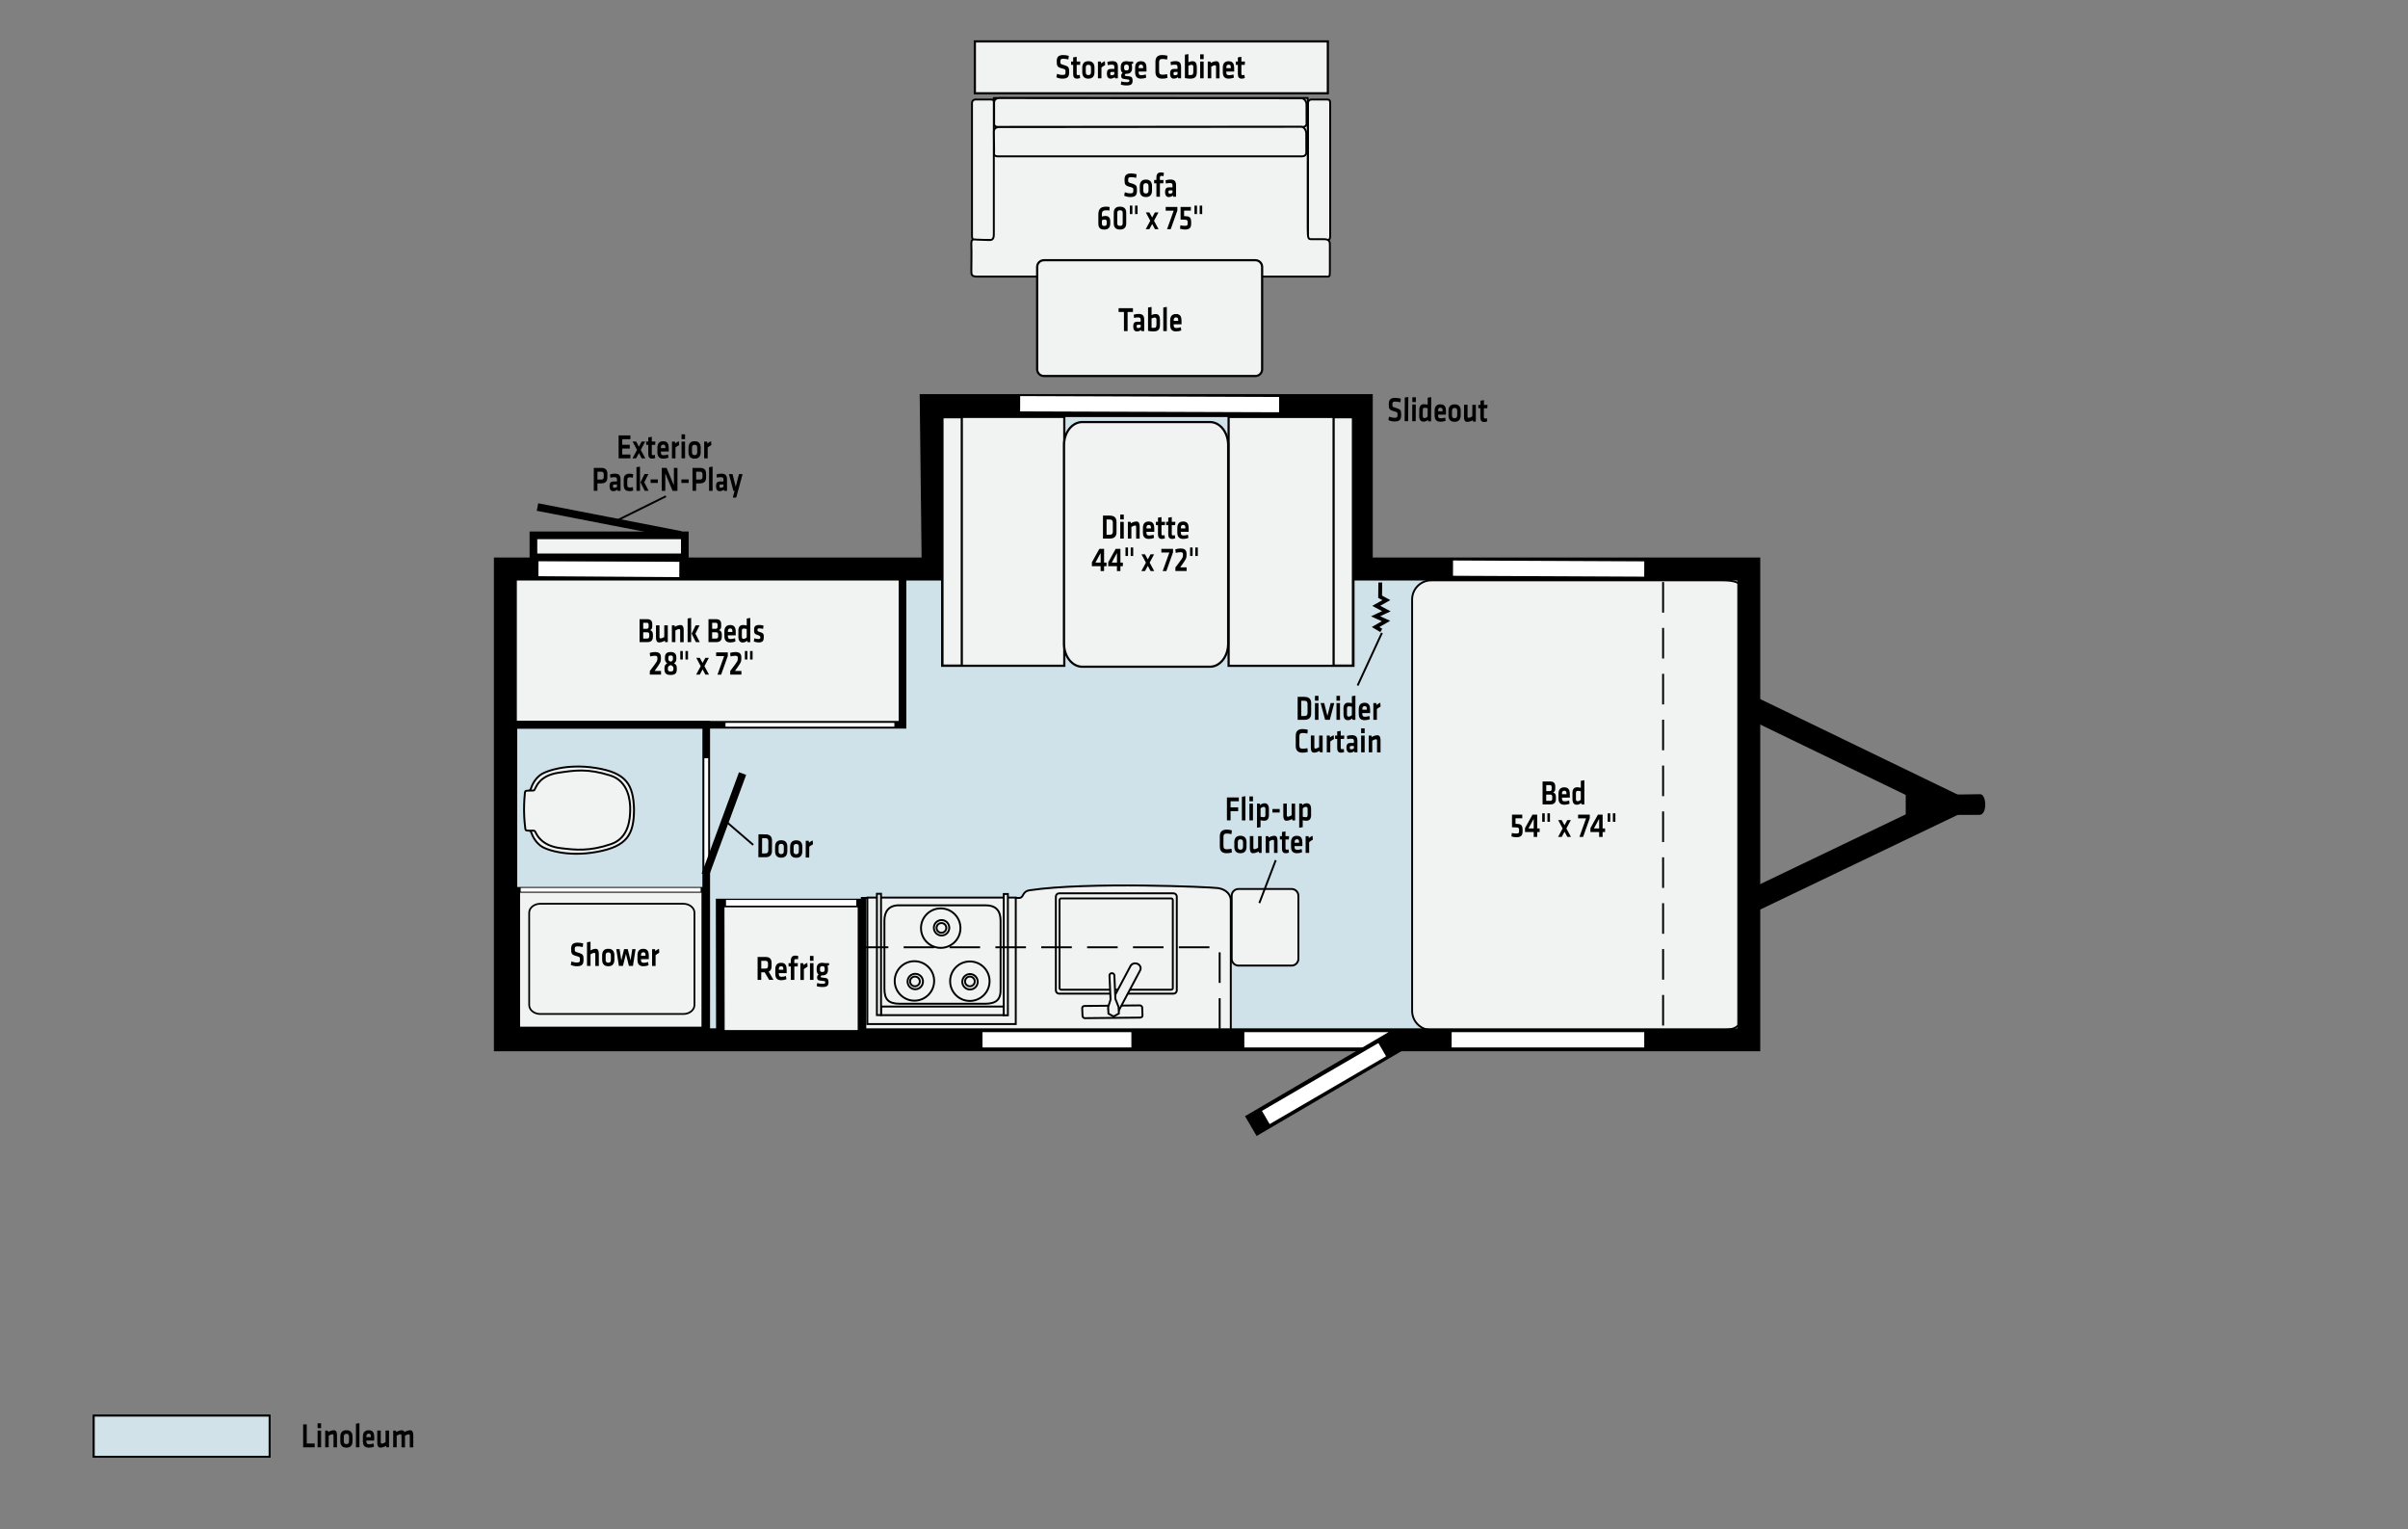 <?xml version="1.0" encoding="utf-8"?>
<!-- Generator: Adobe Illustrator 24.2.3, SVG Export Plug-In . SVG Version: 6.00 Build 0)  -->
<svg version="1.1" id="MM-1706FB" xmlns="http://www.w3.org/2000/svg" xmlns:xlink="http://www.w3.org/1999/xlink" x="0px" y="0px"
	 viewBox="0 0 630 400" style="enable-background:new 0 0 630 400;" xml:space="preserve">
<rect x="0" y="0" width="630" height="400" fill="#808080" stroke="none"/>
<style type="text/css">
	.st0{fill:#D0E2E9;}
	.st1{fill:#F1F2F2;stroke:#000000;stroke-width:2;}
	.st2{fill:none;stroke:#000000;stroke-width:2;}
	.st3{fill:#F1F2F2;stroke:#000000;stroke-width:1.5;}
	.st4{fill:#F1F2F2;stroke:#000000;stroke-width:0.5;}
	.st5{fill:#F1F2F2;stroke:#000000;stroke-width:0.495;}
	.st6{fill:none;stroke:#000000;stroke-width:6;}
	.st7{fill:none;stroke:#FFFFFF;stroke-width:4;}
	.st8{fill:#F1F2F2;stroke:#000000;stroke-width:0.5;stroke-miterlimit:11.474;}
	.st9{fill:#F1F2F2;stroke:#000000;stroke-width:0.572;}
	.st10{fill:none;stroke:#000000;stroke-width:0.5;stroke-dasharray:8,4;}
	.st11{fill:#F1F2F2;stroke:#000000;stroke-width:2.253;}
	.st12{fill:none;stroke:#FFFFFF;stroke-width:1.5;}
	.st13{fill:none;stroke:#FFFFFF;}
	.st14{fill:#F1F2F2;stroke:#000000;stroke-width:0.453;}
	.st15{fill:none;stroke:#000000;stroke-width:0.5;}
	.st16{fill:none;stroke:#000000;}
	.st17{fill:#F1F2F2;stroke:#000000;stroke-width:0.5;stroke-linejoin:round;stroke-miterlimit:11.474;}
	.st18{fill:#F1F2F2;stroke:#000000;stroke-width:0.5;stroke-linejoin:round;stroke-miterlimit:11.474;}
	.st19{fill:#030303;}
	.st20{fill-rule:evenodd;clip-rule:evenodd;fill:#D0D5D8;stroke:#040404;stroke-width:0.5;}
	.st21{fill-rule:evenodd;clip-rule:evenodd;fill:#D1E3E9;stroke:#040404;stroke-width:0.5;}
</style>
<polygon class="st0" points="457.53,148.83 457.53,271.97 132.22,271.97 132.22,148.83 244.13,148.83 243.63,106.08 357.22,106.08 
	357.22,148.83 "/>
<rect x="133.19" y="149.43" class="st1" width="102.93" height="40.14"/>
<rect x="134.31" y="189.57" class="st2" width="50.46" height="82.41"/>
<rect x="135.33" y="232.75" class="st3" width="48.95" height="36.54"/>
<path class="st4" d="M322.01,269.63c0,0,0-32.96,0-34.2s-1.01-2.8-3.36-3.14c-2.06-0.29-34.09-1.68-49.22,0.56
	c-2.18,0.32-1.44,2.09-2.92,2.02h-41.04v35.32C225.47,270.19,322.23,269.63,322.01,269.63z"/>
<path id="Bed" class="st5" d="M450.58,269.4h-76.12c-2.77,0-5.01-2.24-5.01-5.01V156.81c0-2.77,2.24-5.01,5.01-5.01h76.12
	c6.38,0,5.01,2.24,5.01,5.01v107.58C455.59,267.16,455.61,269.4,450.58,269.4z"/>
<g id="Shell">
	<polygon class="st6" points="457.53,148.83 457.53,271.97 132.22,271.97 132.22,148.83 244.15,148.83 243.65,106.08 356.15,106.08 
		356.15,148.83 	"/>
	<g id="Towbar_1_">
		<polyline class="st6" points="456.72,184.34 510.78,210.49 456.42,236.54 		"/>
		<polygon points="498.59,202.33 498.59,218.64 513.73,210.88 		"/>
		<path d="M510.98,207.83c0,0,5.41-0.1,7.08-0.1c1.67,0,1.97,5.41-0.2,5.41c-2.06,0-7.18,0-7.18,0S511.08,207.54,510.98,207.83z"/>
	</g>
</g>
<g id="cabinDoor">
	<line id="entry" class="st7" x1="325.55" y1="271.97" x2="363.2" y2="271.97"/>
	<line class="st6" x1="327.25" y1="294.54" x2="365.23" y2="272.3"/>
	<line class="st7" x1="331.17" y1="292.29" x2="361.63" y2="274.55"/>
</g>
<line id="window_3_" class="st7" x1="379.79" y1="271.97" x2="430.18" y2="271.97"/>
<line id="window_4_" class="st7" x1="257.05" y1="271.97" x2="296" y2="271.97"/>
<line id="window_2_" class="st7" x1="430.18" y1="148.83" x2="380.15" y2="148.6"/>
<g id="Toilet">
	<path class="st8" d="M138.23,206.91c0,0,0.44,0.04,0.67-0.65c0.23-0.69,1.14-3.28,3.8-4.27c0,0,5.15-2.42,13.26-1.11
		c7.88,1.28,9.75,4.28,9.92,10.87l0-0.02c-0.03,6.59-1.83,9.64-9.69,11.08c-8.08,1.49-13.28-0.82-13.28-0.82
		c-2.68-0.94-3.65-3.51-3.89-4.19c-0.24-0.69-0.68-0.63-0.68-0.63L138.23,206.91z"/>
	<path class="st8" d="M164.88,211.75c-0.03,2.2-0.25,7.41-4.98,9.02c-5.68,1.94-9.25,1.56-13.31,1.06
		c-4.88-0.61-6.12-3.49-6.39-3.95c-0.27-0.46-0.19-0.62-0.69-0.62c-0.5,0.01-0.12,0-1.11,0.01c-0.98,0.01-0.9-0.24-0.97-0.59
		c-0.07-0.35-0.3-2.54-0.32-4.58l0-0.1c-0.02-2.04,0.16-4.23,0.22-4.59c0.06-0.36-0.03-0.61,0.95-0.62c0.98-0.01,0.6-0.01,1.1-0.01
		c0.5,0,0.42-0.17,0.68-0.63c0.27-0.46,1.23-3.33,6.1-4.04c4.23-0.63,7.59-1.15,13.53,0.73
		C164.47,204.34,164.91,209.55,164.88,211.75z"/>
</g>
<g id="Dinette">
	<rect x="246.52" y="109.04" class="st9" width="31.93" height="65.1"/>
	<rect x="321.44" y="109.05" class="st9" width="32.66" height="65.1"/>
	<path class="st9" d="M321.32,168.38c0,3.32-2.13,6.01-4.76,6.01h-33.41c-2.63,0-4.77-2.69-4.77-6.01V116.4
		c0-3.32,2.13-6.01,4.77-6.01h33.41c2.63,0,4.76,2.69,4.76,6.01V168.38z"/>
	<rect x="348.91" y="109.13" class="st9" width="5.06" height="64.97"/>
	<rect x="246.57" y="109.13" class="st9" width="5.06" height="64.97"/>
</g>
<line id="Overhead" class="st10" x1="435.11" y1="152.24" x2="435.11" y2="269.21"/>
<line id="window_1_" class="st7" x1="334.65" y1="105.83" x2="266.9" y2="105.6"/>
<g id="refrig">
	<polygon class="st11" points="188.41,236.19 225.52,236.19 225.52,270.55 188.47,270.55 	"/>
	<line class="st12" x1="189.94" y1="236.14" x2="224.03" y2="236.14"/>
</g>
<line class="st13" x1="136.22" y1="232.74" x2="183.31" y2="232.74"/>
<path class="st14" d="M181.69,262.88c0,1.29-1.3,2.34-2.9,2.34h-37.44c-1.6,0-2.9-1.05-2.9-2.34v-24.15c0-1.29,1.3-2.34,2.9-2.34
	h37.44c1.6,0,2.9,1.05,2.9,2.34V262.88z"/>
<line class="st13" x1="184.78" y1="198.32" x2="184.78" y2="227.47"/>
<line class="st13" x1="189.81" y1="189.57" x2="233.99" y2="189.57"/>
<g id="Door">
	<line class="st2" x1="194.28" y1="202.33" x2="184.51" y2="228.83"/>
</g>
<line id="window_5_" class="st7" x1="177.73" y1="148.95" x2="140.87" y2="148.71"/>
<g>
	<g>
		<rect x="226.92" y="234.77" class="st4" width="38.83" height="33.08"/>
		<rect x="230.5" y="263.27" class="st15" width="32.09" height="2.25"/>
		<rect x="229.42" y="233.77" class="st4" width="1.08" height="31.73"/>
		<rect x="262.61" y="233.83" class="st4" width="1.08" height="31.73"/>
		<path class="st15" d="M261.78,258.54c0.12,3-1.19,3.94-3.95,4h-22.5c-2.88-0.06-3.94-1.06-3.94-4v-17.75c0-2.21,1-4.06,3.94-4
			h22.5c2.76,0,3.94,1.44,3.95,4V258.54z"/>
		<path class="st15" d="M251.28,242.76c0,2.85-2.31,5.16-5.16,5.16c-2.85,0-5.16-2.31-5.16-5.16c0-2.85,2.31-5.16,5.16-5.16
			C248.97,237.6,251.28,239.91,251.28,242.76z"/>
		<path class="st15" d="M248.36,242.67c0,1.12-0.9,2.02-2.02,2.02c-1.12,0-2.02-0.9-2.02-2.02c0-1.11,0.9-2.02,2.02-2.02
			C247.46,240.65,248.36,241.55,248.36,242.67z"/>
		<path class="st15" d="M240.65,256.7c0,0.7-0.57,1.27-1.28,1.27c-0.7,0-1.27-0.57-1.27-1.27c0-0.7,0.57-1.27,1.27-1.27
			C240.08,255.43,240.65,256,240.65,256.7z"/>
		<path class="st15" d="M255.02,256.7c0,0.7-0.57,1.27-1.27,1.27c-0.7,0-1.27-0.57-1.27-1.27c0-0.7,0.57-1.27,1.27-1.27
			C254.45,255.43,255.02,256,255.02,256.7z"/>
		<path class="st15" d="M247.58,242.7c0,0.7-0.57,1.27-1.27,1.27c-0.71,0-1.28-0.57-1.28-1.27c0-0.7,0.57-1.27,1.28-1.27
			C247.01,241.43,247.58,242,247.58,242.7z"/>
		<path class="st15" d="M241.48,256.73c0,1.12-0.9,2.02-2.02,2.02c-1.12,0-2.02-0.9-2.02-2.02c0-1.12,0.9-2.02,2.02-2.02
			C240.58,254.71,241.48,255.62,241.48,256.73z"/>
		<path class="st15" d="M255.8,256.79c0,1.12-0.9,2.02-2.02,2.02s-2.02-0.9-2.02-2.02c0-1.12,0.9-2.02,2.02-2.02
			S255.8,255.68,255.8,256.79z"/>
		<path class="st15" d="M244.4,256.57c0,2.85-2.31,5.16-5.16,5.16c-2.85,0-5.16-2.31-5.16-5.16c0-2.85,2.31-5.16,5.16-5.16
			C242.09,251.42,244.4,253.73,244.4,256.57z"/>
		<path class="st15" d="M258.9,256.64c0,2.85-2.31,5.16-5.16,5.16c-2.85,0-5.16-2.31-5.16-5.16c0-2.85,2.31-5.16,5.16-5.16
			C256.6,251.48,258.9,253.79,258.9,256.64z"/>
	</g>
</g>
<polyline class="st16" points="361.12,152.36 361.08,156.08 362.71,156.97 360.06,158.46 362.71,159.87 359.89,161.2 362.62,162.43 
	359.89,164.01 361.38,164.9 "/>
<rect x="139.56" y="140.02" class="st1" width="39.61" height="5.76"/>
<line class="st2" x1="178.11" y1="139.91" x2="140.62" y2="132.62"/>
<path class="st17" d="M259.34,62.79c0.56,0,0.75-0.38,0.75-0.98s0-33.83,0-34.73c0-0.9-0.19-1.05-0.87-1.05c-0.69,0-3.68,0-4.05,0
	s-0.87,0.3-0.87,0.97c0,0.68,0,33.9,0,34.72c0,0.83,0.3,1.05,0.69,1.05C255.35,62.79,259.34,62.79,259.34,62.79z"/>
<path class="st17" d="M347.26,62.79c0.56,0,0.75-0.38,0.75-0.98s0-33.83,0-34.73c0-0.9-0.19-1.05-0.88-1.05c-0.69,0-3.68,0-4.05,0
	c-0.37,0-0.87,0.3-0.87,0.97c0,0.68,0,33.9,0,34.72c0,0.83,0.3,1.05,0.68,1.05C343.27,62.79,347.26,62.79,347.26,62.79z"/>
<path class="st18" d="M255.63,62.68c-0.84,0-1.59-0.46-1.5,1.36c0.09,1.82,0,5.46,0,6.71s0.09,1.59,1.68,1.59
	c1.59,0,89.88,0,90.91,0s1.21,0.23,1.21-1.25c0-1.48,0-6.25,0-7.05c0-0.79-0.09-1.48-1.59-1.48c-1.5,0-2.34,0-3.18,0
	c-0.84,0-1.03,0-1.03-2.84c0-2.84,0-34.09,0-34.09h-82.12c0,0,0,34.55,0,35.68s-0.37,1.48-1.12,1.48
	C258.16,62.79,255.63,62.68,255.63,62.68z"/>
<path class="st17" d="M260.09,32.19c0,0-0.18,1.01,1.02,1.01c1.31,0,78.66,0,79.69,0c1.03,0,1.03-0.79,1.03-0.79
	s-0.01-4.12-0.01-5.02s-0.57-1.67-1.34-1.67c-1.03,0-78.18-0.06-79.02-0.06s-1.37,0.42-1.37,1.21
	C260.09,27.67,260.09,32.19,260.09,32.19z"/>
<path class="st17" d="M260.09,39.69c0,0-0.32,1.2,0.87,1.2c1.31,0,78.69,0,79.72,0s1.09-0.9,1.09-0.9s-0.01-4.12-0.01-5.02
	c0-0.9-0.56-1.8-1.33-1.8c-1.03,0-78.19,0.07-79.03,0.07s-1.37,0.42-1.37,1.21S260.09,39.69,260.09,39.69z"/>
<path class="st9" d="M328.45,98.35h-55.34c-0.97,0-1.76-0.79-1.76-1.76V69.82c0-0.97,0.79-1.76,1.76-1.76h55.34
	c0.97,0,1.76,0.79,1.76,1.76v26.77C330.21,97.56,329.43,98.35,328.45,98.35z"/>
<rect x="255.05" y="10.83" class="st9" width="92.35" height="13.57"/>
<g>
	<g>
		<path class="st4" d="M276.24,259.04v-24.52c0-0.48,0.39-0.86,0.86-0.86h29.92c0.48,0,0.86,0.39,0.86,0.86v24.52
			c0,0.48-0.39,0.86-0.86,0.86H277.1C276.63,259.9,276.24,259.52,276.24,259.04z"/>
		<path class="st4" d="M277.21,258.45v-23.04c0-0.23,0.19-0.42,0.42-0.42h28.79c0.23,0,0.42,0.19,0.42,0.42v23.04
			c0,0.23-0.19,0.42-0.42,0.42h-28.79C277.4,258.87,277.21,258.68,277.21,258.45z"/>
	</g>
	<g>
		<path class="st4" d="M298.31,266.16c0.35,0,0.62-0.26,0.6-0.57l-0.08-2.06c-0.02-0.31-0.31-0.57-0.65-0.56l-14.45,0.15
			c-0.35,0-0.62,0.26-0.6,0.57l0.09,2.06c0.01,0.31,0.31,0.57,0.65,0.56L298.31,266.16z"/>
		<path class="st4" d="M298.29,253.81c0.33-0.62,0.04-1.39-0.66-1.7l0,0c-0.7-0.32-1.53-0.07-1.86,0.56l-5.64,10.62
			c-0.33,0.62-0.03,1.39,0.66,1.7l0,0c0.7,0.32,1.53,0.07,1.86-0.56L298.29,253.81z"/>
		<path class="st4" d="M290.27,255.13l0.28,6.32l-0.62,1.97l0.07,1.71l1.36,0.74l1.37-0.77l-0.07-1.71l-0.84-2.11l-0.27-6.17
			c-0.02-0.32-0.31-0.57-0.66-0.57C290.53,254.55,290.26,254.81,290.27,255.13z"/>
	</g>
</g>
<path class="st4" d="M337.91,252.56h-13.88c-0.99,0-1.79-0.8-1.79-1.79v-16.46c0-0.99,0.8-1.79,1.79-1.79h13.88
	c0.99,0,1.79,0.8,1.79,1.79v16.46C339.7,251.76,338.89,252.56,337.91,252.56z"/>
<polyline id="Overhead_1_" class="st10" points="319.1,269.09 319.1,247.77 225.52,247.77 225.52,265.19 "/>
<g>
	<path d="M200.32,218.23c1.24,0.01,1.67,0.76,1.66,1.62l-0.02,2.77c0,0.86-0.44,1.61-1.68,1.6l-1.87-0.01l0.03-6L200.32,218.23z
		 M199.37,223.22l0.82,0c0.64,0,0.82-0.3,0.82-0.88l0.01-2.23c0-0.58-0.17-0.88-0.81-0.89l-0.82,0L199.37,223.22z"/>
	<path d="M204.37,224.34c-1.26-0.01-1.6-0.84-1.59-1.74l0.01-1.11c0.01-0.9,0.35-1.73,1.61-1.72s1.6,0.84,1.59,1.74l-0.01,1.11
		C205.98,223.52,205.63,224.35,204.37,224.34z M204.39,220.71c-0.49,0-0.68,0.26-0.68,0.75l-0.01,1.18c0,0.5,0.18,0.76,0.68,0.76
		c0.49,0,0.68-0.26,0.68-0.75l0.01-1.18C205.07,220.98,204.88,220.72,204.39,220.71z"/>
	<path d="M208.3,224.36c-1.26-0.01-1.6-0.84-1.59-1.74l0.01-1.11c0.01-0.9,0.35-1.73,1.61-1.72c1.26,0.01,1.6,0.84,1.59,1.74
		l-0.01,1.11C209.91,223.54,209.56,224.37,208.3,224.36z M208.32,220.74c-0.49,0-0.68,0.26-0.68,0.75l-0.01,1.18
		c0,0.5,0.18,0.76,0.68,0.76c0.49,0,0.68-0.26,0.68-0.75l0.01-1.18C209,221,208.81,220.74,208.32,220.74z"/>
	<path d="M212.71,220.83c-0.36,0.19-0.64,0.38-0.98,0.63l-0.02,2.83l-0.92,0l0.02-4.38l0.78,0l0.06,0.49
		c0.2-0.16,0.64-0.46,0.97-0.57L212.71,220.83z"/>
</g>
<g>
	<path d="M364.81,110.24c-0.57,0-1.24-0.18-1.57-0.37l0.17-0.89c0.47,0.17,0.92,0.28,1.42,0.29c0.69,0,0.8-0.17,0.8-0.74
		c0-0.67-0.01-0.72-0.92-0.96c-1.21-0.33-1.38-0.61-1.37-1.88c0.01-1.09,0.42-1.63,1.7-1.62c0.44,0,0.97,0.07,1.46,0.21l-0.11,0.95
		c-0.41-0.11-0.91-0.19-1.34-0.19c-0.64,0-0.76,0.16-0.76,0.68c0,0.68,0.01,0.7,0.88,0.96c1.35,0.4,1.42,0.66,1.41,1.85
		C366.58,109.66,366.3,110.25,364.81,110.24z"/>
	<path d="M367.49,110.16l0.04-6.18l0.92-0.15l-0.04,6.33L367.49,110.16z"/>
	<path d="M369.47,110.17l0.02-4.38l0.92,0.01l-0.03,4.38L369.47,110.17z M369.5,105.17l0.01-1.27l0.92,0.01l-0.01,1.27L369.5,105.17
		z"/>
	<path d="M371.32,107.26c0.01-0.97,0.37-1.55,1.22-1.54c0.33,0,0.69,0.06,0.98,0.13l0.01-1.83l0.92-0.15l-0.04,6.33l-0.73,0
		l-0.09-0.37c-0.33,0.28-0.71,0.46-1.17,0.45c-0.74,0-1.13-0.53-1.12-1.53L371.32,107.26z M373.52,106.78
		c-0.24-0.06-0.55-0.12-0.82-0.12c-0.33,0-0.46,0.19-0.46,0.58l-0.01,1.55c0,0.36,0.11,0.56,0.45,0.56c0.3,0,0.63-0.18,0.83-0.39
		L373.52,106.78z"/>
	<path d="M376.96,109.41c0.35,0,0.72-0.06,1.13-0.2l0.14,0.83c-0.42,0.19-0.92,0.27-1.35,0.27c-1.16-0.01-1.55-0.65-1.55-1.7
		l0.01-1.16c0-0.93,0.36-1.71,1.54-1.7c1.18,0.01,1.44,0.83,1.43,1.77l-0.01,0.94l-2.05-0.01l0,0.23
		C376.24,109.2,376.4,109.4,376.96,109.41z M376.25,107.56l1.17,0.01l0-0.22c0-0.41-0.1-0.7-0.56-0.71s-0.61,0.28-0.62,0.7
		L376.25,107.56z"/>
	<path d="M380.55,110.33c-1.26-0.01-1.6-0.84-1.59-1.74l0.01-1.11c0-0.9,0.35-1.73,1.61-1.72c1.26,0.01,1.6,0.84,1.59,1.74
		l-0.01,1.11C382.16,109.51,381.81,110.33,380.55,110.33z M380.57,106.7c-0.49,0-0.68,0.26-0.68,0.75l-0.01,1.18
		c0,0.5,0.18,0.76,0.68,0.76c0.49,0,0.68-0.26,0.68-0.75l0.01-1.18C381.25,106.96,381.06,106.7,380.57,106.7z"/>
	<path d="M383.96,105.87l-0.02,3.06c0,0.23,0.08,0.35,0.29,0.35c0.23,0,0.63-0.16,0.96-0.36l0.02-3.04l0.92,0.01l-0.02,4.38l-0.7,0
		l-0.09-0.37c-0.46,0.27-1.04,0.45-1.48,0.45c-0.61,0-0.83-0.52-0.82-1.3l0.02-3.18L383.96,105.87z"/>
	<path d="M389.12,110.21c-0.2,0.1-0.58,0.17-0.81,0.17c-0.67,0-1.01-0.38-1.01-1.17l0.01-2.44l-0.55,0l0.01-0.87l0.55,0l0.01-1.09
		l0.92-0.15l-0.01,1.24l0.94,0.01l-0.07,0.87l-0.88,0l-0.01,2.3c0,0.23,0.09,0.39,0.33,0.39c0.14,0,0.3-0.03,0.46-0.09
		L389.12,110.21z"/>
</g>
<g>
	<path d="M290.44,134.87c1.24,0,1.67,0.75,1.67,1.61v2.77c0,0.85-0.43,1.61-1.67,1.61h-1.87v-6H290.44z M289.51,139.87h0.82
		c0.64,0,0.82-0.31,0.82-0.88v-2.23c0-0.58-0.17-0.88-0.82-0.88h-0.82V139.87z"/>
	<path d="M293.09,135.86v-1.27h0.92v1.27H293.09z M293.09,140.87v-4.38h0.92v4.38H293.09z"/>
	<path d="M297.25,140.87v-3.06c0-0.23-0.08-0.35-0.29-0.35c-0.23,0-0.63,0.16-0.96,0.37v3.04h-0.92v-4.38h0.7l0.09,0.37
		c0.46-0.27,1.04-0.46,1.47-0.46c0.61,0,0.83,0.51,0.83,1.3v3.18H297.25z"/>
	<path d="M300.66,140.06c0.35,0,0.73-0.06,1.13-0.21l0.14,0.83c-0.42,0.19-0.91,0.28-1.35,0.28c-1.16,0-1.56-0.64-1.56-1.69v-1.16
		c0-0.93,0.35-1.71,1.53-1.71s1.44,0.82,1.44,1.76v0.94h-2.05v0.23C299.95,139.85,300.11,140.06,300.66,140.06z M299.95,138.21h1.17
		V138c0-0.41-0.11-0.7-0.56-0.7s-0.61,0.29-0.61,0.7V138.21z"/>
	<path d="M304.78,140.79c-0.2,0.1-0.57,0.17-0.81,0.17c-0.67,0-1.01-0.38-1.01-1.16v-2.44h-0.55v-0.87h0.55v-1.09l0.92-0.15v1.24
		h0.94l-0.06,0.87h-0.88v2.3c0,0.23,0.09,0.39,0.33,0.39c0.14,0,0.3-0.04,0.46-0.09L304.78,140.79z"/>
	<path d="M307.47,140.79c-0.2,0.1-0.57,0.17-0.81,0.17c-0.67,0-1.01-0.38-1.01-1.16v-2.44h-0.55v-0.87h0.55v-1.09l0.92-0.15v1.24
		h0.94l-0.06,0.87h-0.88v2.3c0,0.23,0.09,0.39,0.33,0.39c0.14,0,0.3-0.04,0.46-0.09L307.47,140.79z"/>
	<path d="M309.67,140.06c0.35,0,0.73-0.06,1.12-0.21l0.14,0.83c-0.42,0.19-0.91,0.28-1.35,0.28c-1.16,0-1.56-0.64-1.56-1.69v-1.16
		c0-0.93,0.35-1.71,1.53-1.71c1.18,0,1.44,0.82,1.44,1.76v0.94h-2.05v0.23C308.95,139.85,309.11,140.06,309.67,140.06z
		 M308.95,138.21h1.17V138c0-0.41-0.11-0.7-0.56-0.7s-0.61,0.29-0.61,0.7V138.21z"/>
	<path d="M288.86,148.09v1.28h-0.91v-1.28h-2.28v-1.02l1.96-3.52h1.23v3.6h0.64v0.94H288.86z M287.96,147.15v-2.51l-1.36,2.51
		H287.96z"/>
	<path d="M293.13,148.09v1.28h-0.91v-1.28h-2.28v-1.02l1.96-3.52h1.23v3.6h0.64v0.94H293.13z M292.23,147.15v-2.51l-1.36,2.51
		H292.23z"/>
	<path d="M294.46,145.42v-2.22h0.66v2.22H294.46z M295.82,145.42v-2.22h0.66v2.22H295.82z"/>
	<path d="M298.61,149.37l1.19-2.21l-1.16-2.18h0.92l0.73,1.33l0.73-1.33h0.92l-1.16,2.18l1.19,2.21h-0.94l-0.73-1.36l-0.74,1.36
		H298.61z"/>
	<path d="M303.83,143.55h3.06v0.93l-1.74,4.89h-0.96l1.74-4.85h-2.09V143.55z"/>
	<path d="M307.52,148.42c0.57-0.75,0.65-0.84,1.17-1.56c0.71-0.98,0.82-1.12,0.82-1.71V145c0-0.44-0.15-0.57-0.7-0.57
		c-0.33,0-0.81,0.08-1.19,0.18l-0.13-0.92c0.34-0.12,0.82-0.23,1.37-0.23c1.16,0,1.57,0.48,1.57,1.41v0.21
		c0,0.83-0.06,1.02-0.76,2.04c-0.42,0.62-0.6,0.87-0.9,1.28h1.68v0.96h-2.93V148.42z"/>
	<path d="M311.36,145.42v-2.22h0.66v2.22H311.36z M312.72,145.42v-2.22h0.66v2.22H312.72z"/>
</g>
<g>
	<path d="M167.33,167.95v-6h1.98c0.95,0,1.34,0.47,1.34,1.28v0.62c0,0.5-0.17,0.77-0.56,0.97c0.46,0.12,0.73,0.52,0.73,1.11v0.64
		c0,0.85-0.46,1.38-1.37,1.38H167.33z M169.69,163.38c0-0.33-0.15-0.49-0.5-0.49h-0.91v1.58h0.91c0.37,0,0.51-0.21,0.51-0.56V163.38
		z M169.87,165.98c0-0.4-0.15-0.6-0.53-0.6h-1.06v1.64h0.97c0.43,0,0.61-0.14,0.61-0.59V165.98z"/>
	<path d="M172.54,163.57v3.06c0,0.23,0.08,0.35,0.29,0.35c0.23,0,0.63-0.16,0.96-0.37v-3.04h0.92v4.38h-0.7l-0.09-0.37
		c-0.46,0.27-1.04,0.46-1.47,0.46c-0.61,0-0.83-0.51-0.83-1.3v-3.18H172.54z"/>
	<path d="M177.95,167.95v-3.06c0-0.23-0.08-0.35-0.29-0.35c-0.23,0-0.63,0.16-0.96,0.37v3.04h-0.92v-4.38h0.7l0.09,0.37
		c0.46-0.27,1.04-0.46,1.47-0.46c0.61,0,0.83,0.51,0.83,1.3v3.18H177.95z"/>
	<path d="M179.9,167.95v-6.18l0.92-0.15v6.33H179.9z M183.02,163.57l-1.08,2.17l1.13,2.21h-1.01l-1.11-2.21l1.05-2.17H183.02z"/>
	<path d="M185.36,167.95v-6h1.98c0.95,0,1.34,0.47,1.34,1.28v0.62c0,0.5-0.17,0.77-0.56,0.97c0.46,0.12,0.73,0.52,0.73,1.11v0.64
		c0,0.85-0.46,1.38-1.37,1.38H185.36z M187.73,163.38c0-0.33-0.15-0.49-0.5-0.49h-0.91v1.58h0.91c0.37,0,0.51-0.21,0.51-0.56V163.38
		z M187.9,165.98c0-0.4-0.15-0.6-0.53-0.6h-1.06v1.64h0.97c0.43,0,0.61-0.14,0.61-0.59V165.98z"/>
	<path d="M191.16,167.14c0.35,0,0.73-0.06,1.13-0.21l0.14,0.83c-0.42,0.19-0.91,0.28-1.35,0.28c-1.16,0-1.56-0.64-1.56-1.69v-1.16
		c0-0.93,0.35-1.71,1.53-1.71s1.44,0.82,1.44,1.76v0.94h-2.05v0.23C190.44,166.93,190.6,167.14,191.16,167.14z M190.44,165.3h1.17
		v-0.22c0-0.41-0.11-0.7-0.56-0.7c-0.45,0-0.61,0.29-0.61,0.7V165.3z"/>
	<path d="M193.17,165.03c0-0.97,0.36-1.55,1.22-1.55c0.32,0,0.69,0.05,0.98,0.13v-1.83l0.92-0.15v6.33h-0.73l-0.09-0.37
		c-0.32,0.28-0.7,0.46-1.16,0.46c-0.74,0-1.13-0.52-1.13-1.52V165.03z M195.37,164.53c-0.24-0.06-0.55-0.12-0.82-0.12
		c-0.33,0-0.46,0.19-0.46,0.59v1.55c0,0.36,0.11,0.56,0.45,0.56c0.3,0,0.63-0.18,0.82-0.4V164.53z"/>
	<path d="M198.49,168.04c-0.39,0-0.93-0.11-1.27-0.25l0.13-0.84c0.31,0.11,0.72,0.19,1.1,0.19c0.41,0,0.47-0.11,0.47-0.44
		c0-0.27-0.05-0.41-0.64-0.58c-0.9-0.26-1-0.53-1-1.38c0-0.88,0.32-1.27,1.37-1.27c0.34,0,0.79,0.05,1.1,0.15l-0.09,0.87
		c-0.28-0.06-0.73-0.13-1.01-0.13c-0.4,0-0.47,0.11-0.47,0.38c0,0.35,0.02,0.38,0.52,0.53c1.03,0.32,1.13,0.49,1.13,1.39
		C199.82,167.52,199.6,168.04,198.49,168.04z"/>
	<path d="M170.01,175.51c0.57-0.75,0.65-0.84,1.17-1.56c0.71-0.98,0.82-1.12,0.82-1.71v-0.15c0-0.44-0.15-0.57-0.7-0.57
		c-0.33,0-0.81,0.08-1.19,0.18l-0.13-0.92c0.34-0.12,0.82-0.23,1.37-0.23c1.16,0,1.57,0.48,1.57,1.41v0.21
		c0,0.83-0.06,1.02-0.76,2.04c-0.42,0.62-0.6,0.87-0.9,1.28h1.68v0.96h-2.93V175.51z"/>
	<path d="M176.35,173.49c0.57,0.33,0.72,0.68,0.72,1.18v0.38c0,1.06-0.43,1.49-1.61,1.49s-1.61-0.43-1.61-1.49v-0.38
		c0-0.5,0.16-0.85,0.72-1.18c-0.47-0.32-0.6-0.68-0.6-1.12v-0.41c0-0.87,0.4-1.42,1.49-1.42c1.09,0,1.49,0.55,1.49,1.42v0.41
		C176.95,172.81,176.83,173.17,176.35,173.49z M175.46,173.95c-0.64,0.3-0.72,0.46-0.72,0.84v0.24c0,0.44,0.17,0.6,0.72,0.6
		c0.54,0,0.72-0.16,0.72-0.6v-0.24C176.18,174.41,176.1,174.25,175.46,173.95z M175.46,173.08c0.52-0.24,0.6-0.37,0.6-0.7V172
		c0-0.36-0.12-0.55-0.6-0.55c-0.48,0-0.6,0.19-0.6,0.55v0.38C174.86,172.71,174.94,172.83,175.46,173.08z"/>
	<path d="M177.98,172.5v-2.22h0.66v2.22H177.98z M179.34,172.5v-2.22H180v2.22H179.34z"/>
	<path d="M182.13,176.45l1.19-2.21l-1.16-2.18h0.92l0.73,1.33l0.73-1.33h0.92l-1.16,2.18l1.19,2.21h-0.94l-0.73-1.36l-0.74,1.36
		H182.13z"/>
	<path d="M187.35,170.64h3.06v0.93l-1.74,4.89h-0.96l1.74-4.85h-2.09V170.64z"/>
	<path d="M191.04,175.51c0.57-0.75,0.65-0.84,1.17-1.56c0.71-0.98,0.82-1.12,0.82-1.71v-0.15c0-0.44-0.15-0.57-0.7-0.57
		c-0.33,0-0.81,0.08-1.19,0.18l-0.13-0.92c0.34-0.12,0.82-0.23,1.37-0.23c1.16,0,1.57,0.48,1.57,1.41v0.21
		c0,0.83-0.06,1.02-0.76,2.04c-0.42,0.62-0.6,0.87-0.9,1.28h1.68v0.96h-2.93V175.51z"/>
	<path d="M194.88,172.5v-2.22h0.66v2.22H194.88z M196.24,172.5v-2.22h0.66v2.22H196.24z"/>
</g>
<g>
	<path d="M403.58,210.4v-6h1.98c0.95,0,1.34,0.47,1.34,1.28v0.62c0,0.5-0.17,0.77-0.56,0.97c0.46,0.12,0.73,0.52,0.73,1.11v0.64
		c0,0.85-0.46,1.38-1.37,1.38H403.58z M405.95,205.83c0-0.33-0.15-0.49-0.5-0.49h-0.91v1.58h0.91c0.37,0,0.51-0.21,0.51-0.56V205.83
		z M406.12,208.43c0-0.41-0.15-0.6-0.53-0.6h-1.06v1.64h0.97c0.43,0,0.61-0.14,0.61-0.58V208.43z"/>
	<path d="M409.38,209.59c0.36,0,0.73-0.06,1.13-0.21l0.14,0.83c-0.42,0.19-0.91,0.28-1.35,0.28c-1.16,0-1.56-0.64-1.56-1.69v-1.16
		c0-0.93,0.35-1.71,1.53-1.71c1.18,0,1.44,0.82,1.44,1.76v0.94h-2.05v0.22C408.66,209.38,408.82,209.59,409.38,209.59z
		 M408.66,207.74h1.17v-0.22c0-0.41-0.11-0.7-0.56-0.7s-0.61,0.29-0.61,0.7V207.74z"/>
	<path d="M411.39,207.47c0-0.97,0.36-1.55,1.22-1.55c0.33,0,0.7,0.05,0.98,0.13v-1.83l0.92-0.15v6.33h-0.73l-0.09-0.37
		c-0.33,0.28-0.7,0.46-1.16,0.46c-0.74,0-1.13-0.52-1.13-1.52V207.47z M413.59,206.98c-0.24-0.06-0.55-0.12-0.82-0.12
		c-0.33,0-0.46,0.19-0.46,0.58V209c0,0.36,0.11,0.56,0.45,0.56c0.3,0,0.63-0.18,0.82-0.4V206.98z"/>
	<path d="M395.58,213.08h2.69v0.95h-1.77v1.45c0.27,0.01,0.39,0.02,0.68,0.04c0.88,0.05,1.17,0.58,1.17,1.38v0.55
		c0,0.95-0.29,1.54-1.64,1.54c-0.46,0-0.93-0.09-1.28-0.22l0.11-0.9c0.37,0.1,0.79,0.15,1.16,0.15c0.69,0,0.73-0.2,0.73-0.68v-0.29
		c0-0.42-0.11-0.6-0.65-0.63c-0.54-0.03-0.8-0.04-1.2-0.04V213.08z"/>
	<path d="M402.17,217.62v1.28h-0.91v-1.28h-2.28v-1.02l1.96-3.52h1.23v3.6h0.64v0.94H402.17z M401.26,216.68v-2.51l-1.36,2.51
		H401.26z"/>
	<path d="M403.49,214.95v-2.22h0.66v2.22H403.49z M404.85,214.95v-2.22h0.66v2.22H404.85z"/>
	<path d="M407.64,218.9l1.19-2.21l-1.16-2.18h0.92l0.73,1.33l0.73-1.33h0.92l-1.16,2.18l1.19,2.21h-0.94l-0.73-1.36l-0.74,1.36
		H407.64z"/>
	<path d="M412.87,213.08h3.06v0.93l-1.75,4.89h-0.96l1.74-4.85h-2.09V213.08z"/>
	<path d="M419.29,217.62v1.28h-0.91v-1.28h-2.28v-1.02l1.96-3.52h1.23v3.6h0.64v0.94H419.29z M418.38,216.68v-2.51l-1.36,2.51
		H418.38z"/>
	<path d="M420.62,214.95v-2.22h0.66v2.22H420.62z M421.97,214.95v-2.22h0.66v2.22H421.97z"/>
</g>
<line class="st15" x1="197.06" y1="220.99" x2="190.18" y2="215.06"/>
<g>
	<g>
		<path d="M150.9,252.73c-0.57,0-1.24-0.17-1.57-0.36l0.17-0.89c0.47,0.17,0.92,0.28,1.42,0.28c0.69,0,0.8-0.17,0.8-0.75
			c0-0.67-0.02-0.72-0.92-0.95c-1.22-0.32-1.38-0.6-1.38-1.87c0-1.09,0.42-1.63,1.69-1.63c0.44,0,0.97,0.06,1.46,0.2l-0.11,0.95
			c-0.42-0.11-0.91-0.18-1.34-0.18c-0.64,0-0.75,0.16-0.75,0.68c0,0.68,0.02,0.7,0.88,0.96c1.35,0.39,1.42,0.65,1.42,1.84
			C152.67,252.15,152.39,252.73,150.9,252.73z"/>
		<path d="M155.75,252.64v-3.06c0-0.23-0.08-0.35-0.29-0.35c-0.23,0-0.63,0.16-0.96,0.37v3.04h-0.92v-6.18l0.92-0.15v2.28
			c0.41-0.25,0.95-0.42,1.34-0.42c0.61,0,0.83,0.51,0.83,1.3v3.18H155.75z"/>
		<path d="M159.14,252.73c-1.26,0-1.6-0.83-1.6-1.73v-1.11c0-0.9,0.34-1.73,1.6-1.73c1.26,0,1.6,0.83,1.6,1.73v1.11
			C160.74,251.91,160.4,252.73,159.14,252.73z M159.14,249.11c-0.49,0-0.68,0.26-0.68,0.76v1.18c0,0.5,0.19,0.76,0.68,0.76
			c0.49,0,0.68-0.26,0.68-0.76v-1.18C159.81,249.37,159.63,249.11,159.14,249.11z"/>
		<path d="M161.92,252.64l-0.68-4.38h0.86l0.45,2.94l0.73-2.94h0.96l0.73,2.94l0.45-2.94h0.86l-0.68,4.38h-1.06l-0.78-3.15
			l-0.78,3.15H161.92z"/>
		<path d="M168.43,251.83c0.35,0,0.73-0.06,1.12-0.21l0.14,0.83c-0.42,0.19-0.91,0.28-1.35,0.28c-1.16,0-1.56-0.64-1.56-1.69v-1.16
			c0-0.93,0.35-1.71,1.53-1.71c1.18,0,1.44,0.82,1.44,1.76v0.94h-2.05v0.22C167.71,251.63,167.87,251.83,168.43,251.83z
			 M167.71,249.99h1.17v-0.22c0-0.41-0.11-0.7-0.56-0.7s-0.61,0.29-0.61,0.7V249.99z"/>
		<path d="M172.49,249.18c-0.35,0.19-0.64,0.39-0.97,0.64v2.83h-0.92v-4.38h0.78l0.06,0.49c0.2-0.16,0.64-0.47,0.97-0.58
			L172.49,249.18z"/>
	</g>
</g>
<g>
	<path d="M201.23,256.3l-1.16-1.98h-0.91v1.98h-0.95v-6h2.06c1.17,0,1.6,0.57,1.6,1.62v0.78c0,0.72-0.23,1.22-0.76,1.45l1.25,2.14
		H201.23z M200.24,251.31h-1.07v2.03h1.07c0.52,0,0.69-0.22,0.69-0.73v-0.59C200.92,251.51,200.74,251.31,200.24,251.31z"/>
	<path d="M204.49,255.49c0.35,0,0.73-0.06,1.12-0.21l0.14,0.83c-0.42,0.19-0.91,0.28-1.35,0.28c-1.16,0-1.56-0.64-1.56-1.69v-1.16
		c0-0.93,0.35-1.71,1.53-1.71c1.18,0,1.44,0.82,1.44,1.76v0.94h-2.05v0.22C203.77,255.28,203.93,255.49,204.49,255.49z
		 M203.77,253.65h1.17v-0.22c0-0.41-0.11-0.7-0.56-0.7s-0.61,0.29-0.61,0.7V253.65z"/>
	<path d="M208.76,250.92c-0.17-0.04-0.38-0.07-0.53-0.07c-0.36,0-0.42,0.19-0.42,0.52v0.55h0.94l-0.05,0.87h-0.88v3.51h-0.92v-3.51
		h-0.59v-0.87h0.59v-0.61c0-0.91,0.35-1.36,1.17-1.36c0.29,0,0.55,0.04,0.79,0.13L208.76,250.92z"/>
	<path d="M211.29,252.84c-0.35,0.19-0.64,0.39-0.97,0.64v2.83h-0.92v-4.38h0.78l0.06,0.49c0.2-0.16,0.64-0.47,0.97-0.58
		L211.29,252.84z"/>
	<path d="M211.91,251.3v-1.27h0.92v1.27H211.91z M211.91,256.3v-4.38h0.92v4.38H211.91z"/>
	<path d="M214.93,255.12c-0.12,0.09-0.22,0.22-0.22,0.35c0,0.12,0.06,0.17,0.2,0.19c0.41,0.05,0.63,0.08,1.06,0.14
		c0.6,0.08,0.79,0.43,0.79,1.06c0,0.94-0.29,1.3-1.66,1.3c-0.42,0-1-0.07-1.42-0.22l0.11-0.82c0.39,0.12,0.81,0.19,1.24,0.19
		c0.73,0,0.88-0.06,0.88-0.35c0-0.27-0.07-0.32-0.35-0.35c-0.42-0.05-0.6-0.08-1.06-0.14c-0.52-0.07-0.73-0.28-0.73-0.84
		c0-0.36,0.2-0.59,0.39-0.75c-0.34-0.24-0.5-0.65-0.5-1.18v-0.41c0.02-0.91,0.42-1.46,1.48-1.46c0.25,0,0.45,0.04,0.63,0.09h1.13
		v0.55c-0.13,0.04-0.28,0.09-0.41,0.13c0.08,0.19,0.13,0.43,0.13,0.68v0.41c0,0.89-0.45,1.43-1.48,1.43
		C215.07,255.13,215,255.13,214.93,255.12z M215.14,252.71c-0.45,0-0.61,0.2-0.61,0.61v0.33c0,0.43,0.18,0.59,0.61,0.59
		c0.44,0,0.62-0.17,0.62-0.59v-0.33C215.76,252.91,215.61,252.71,215.14,252.71z"/>
</g>
<g>
	<path d="M341.37,182.28c1.24,0,1.67,0.75,1.67,1.61v2.77c0,0.85-0.43,1.61-1.67,1.61h-1.87v-6H341.37z M340.45,187.28h0.82
		c0.64,0,0.82-0.31,0.82-0.88v-2.23c0-0.58-0.17-0.88-0.82-0.88h-0.82V187.28z"/>
	<path d="M344.03,183.27V182h0.92v1.27H344.03z M344.03,188.28v-4.38h0.92v4.38H344.03z"/>
	<path d="M347.91,188.28h-1.22l-1.18-4.38h0.94l0.84,3.33l0.85-3.33h0.94L347.91,188.28z"/>
	<path d="M349.66,183.27V182h0.92v1.27H349.66z M349.66,188.28v-4.38h0.92v4.38H349.66z"/>
	<path d="M351.49,185.35c0-0.97,0.36-1.55,1.22-1.55c0.32,0,0.69,0.05,0.98,0.13v-1.83l0.92-0.15v6.33h-0.73l-0.09-0.37
		c-0.33,0.28-0.7,0.46-1.16,0.46c-0.74,0-1.13-0.52-1.13-1.52V185.35z M353.69,184.86c-0.24-0.06-0.55-0.12-0.82-0.12
		c-0.33,0-0.46,0.19-0.46,0.59v1.55c0,0.36,0.11,0.56,0.45,0.56c0.3,0,0.63-0.18,0.82-0.4V184.86z"/>
	<path d="M357.14,187.47c0.35,0,0.72-0.06,1.12-0.21l0.14,0.83c-0.42,0.19-0.91,0.28-1.35,0.28c-1.16,0-1.56-0.64-1.56-1.69v-1.16
		c0-0.93,0.35-1.71,1.53-1.71c1.18,0,1.44,0.82,1.44,1.76v0.94h-2.05v0.23C356.43,187.26,356.58,187.47,357.14,187.47z
		 M356.43,185.62h1.17v-0.22c0-0.41-0.11-0.7-0.56-0.7s-0.61,0.29-0.61,0.7V185.62z"/>
	<path d="M361.2,184.81c-0.35,0.19-0.64,0.39-0.97,0.64v2.83h-0.92v-4.38h0.78l0.06,0.49c0.2-0.16,0.64-0.47,0.97-0.58L361.2,184.81
		z"/>
	<path d="M339,192.43c0-1.1,0.54-1.74,1.79-1.74c0.47,0,0.95,0.07,1.37,0.2l-0.11,0.98c-0.41-0.09-0.88-0.15-1.23-0.15
		c-0.66,0-0.87,0.27-0.87,0.91v2.3c0,0.64,0.21,0.91,0.87,0.91c0.35,0,0.82-0.06,1.23-0.15l0.11,0.98c-0.42,0.13-0.9,0.2-1.37,0.2
		c-1.25,0-1.79-0.64-1.79-1.74V192.43z"/>
	<path d="M343.87,192.39v3.06c0,0.23,0.08,0.35,0.29,0.35c0.23,0,0.63-0.16,0.96-0.37v-3.04h0.92v4.38h-0.7l-0.09-0.37
		c-0.46,0.27-1.04,0.46-1.47,0.46c-0.61,0-0.83-0.51-0.83-1.3v-3.18H343.87z"/>
	<path d="M349.01,193.31c-0.36,0.19-0.64,0.39-0.97,0.64v2.83h-0.92v-4.38h0.78l0.06,0.49c0.2-0.16,0.64-0.47,0.97-0.58
		L349.01,193.31z"/>
	<path d="M351.67,196.7c-0.2,0.1-0.57,0.17-0.81,0.17c-0.67,0-1.01-0.38-1.01-1.16v-2.44h-0.55v-0.87h0.55v-1.09l0.92-0.15v1.24
		h0.94l-0.06,0.87h-0.88v2.3c0,0.23,0.09,0.39,0.33,0.39c0.14,0,0.3-0.04,0.46-0.09L351.67,196.7z"/>
	<path d="M355.13,196.78h-0.75l-0.07-0.3c-0.33,0.26-0.72,0.39-1.09,0.39c-0.67,0-0.96-0.55-0.96-1.31c0-0.89,0.32-1.23,1.07-1.23
		h0.88v-0.46c0-0.49-0.11-0.66-0.7-0.66c-0.33,0-0.69,0.05-1.02,0.13l-0.11-0.84c0.35-0.13,0.85-0.21,1.26-0.21
		c1.16,0,1.5,0.49,1.5,1.58V196.78z M354.21,195.12h-0.68c-0.3,0-0.39,0.1-0.39,0.43c0,0.31,0.08,0.44,0.37,0.44
		c0.27,0,0.52-0.11,0.7-0.23V195.12z"/>
	<path d="M356.11,191.77v-1.27h0.92v1.27H356.11z M356.11,196.78v-4.38h0.92v4.38H356.11z"/>
	<path d="M360.27,196.78v-3.06c0-0.23-0.08-0.35-0.29-0.35c-0.23,0-0.63,0.16-0.96,0.37v3.04h-0.92v-4.38h0.7l0.09,0.37
		c0.46-0.27,1.04-0.46,1.47-0.46c0.61,0,0.83,0.51,0.83,1.3v3.18H360.27z"/>
</g>
<line class="st15" x1="361.55" y1="165.54" x2="355.19" y2="179.3"/>
<g>
	<path d="M161.85,113.88h3.08v1h-2.13v1.45h1.96v1h-1.96v1.55h2.13v1h-3.08V113.88z"/>
	<path d="M165.47,119.88l1.19-2.21l-1.16-2.18h0.92l0.73,1.33l0.73-1.33h0.92l-1.16,2.18l1.19,2.21h-0.94l-0.73-1.36l-0.74,1.36
		H165.47z"/>
	<path d="M171.43,119.79c-0.2,0.1-0.57,0.17-0.81,0.17c-0.67,0-1.01-0.38-1.01-1.16v-2.44h-0.55v-0.87h0.55v-1.09l0.92-0.15v1.24
		h0.94l-0.06,0.87h-0.88v2.3c0,0.23,0.09,0.39,0.33,0.39c0.14,0,0.3-0.04,0.46-0.09L171.43,119.79z"/>
	<path d="M173.63,119.07c0.35,0,0.73-0.06,1.13-0.21l0.14,0.83c-0.42,0.19-0.91,0.28-1.35,0.28c-1.16,0-1.56-0.64-1.56-1.69v-1.16
		c0-0.93,0.35-1.71,1.53-1.71c1.18,0,1.44,0.82,1.44,1.76v0.94h-2.05v0.23C172.91,118.86,173.07,119.07,173.63,119.07z
		 M172.91,117.22h1.17V117c0-0.41-0.11-0.7-0.56-0.7s-0.61,0.29-0.61,0.7V117.22z"/>
	<path d="M177.69,116.41c-0.35,0.19-0.64,0.39-0.97,0.64v2.83h-0.92v-4.38h0.78l0.06,0.49c0.2-0.16,0.64-0.47,0.97-0.58
		L177.69,116.41z"/>
	<path d="M178.31,114.87v-1.27h0.92v1.27H178.31z M178.31,119.88v-4.38h0.92v4.38H178.31z"/>
	<path d="M181.73,119.97c-1.26,0-1.6-0.83-1.6-1.73v-1.11c0-0.9,0.34-1.73,1.6-1.73s1.6,0.83,1.6,1.73v1.11
		C183.33,119.14,182.99,119.97,181.73,119.97z M181.73,116.34c-0.49,0-0.68,0.26-0.68,0.76v1.18c0,0.5,0.19,0.76,0.68,0.76
		c0.49,0,0.68-0.26,0.68-0.76v-1.18C182.41,116.6,182.22,116.34,181.73,116.34z"/>
	<path d="M186.12,116.41c-0.35,0.19-0.64,0.39-0.97,0.64v2.83h-0.92v-4.38H185l0.06,0.49c0.2-0.16,0.64-0.47,0.97-0.58
		L186.12,116.41z"/>
	<path d="M155.36,122.38h1.96c1.16,0,1.59,0.57,1.59,1.62v0.82c0,1.04-0.47,1.61-1.64,1.61h-0.97v1.94h-0.95V122.38z M157.27,123.38
		h-0.96v2.05h0.96c0.54,0,0.69-0.23,0.69-0.73v-0.61C157.96,123.6,157.79,123.38,157.27,123.38z"/>
	<path d="M162.36,128.38h-0.76l-0.07-0.3c-0.33,0.26-0.73,0.39-1.1,0.39c-0.67,0-0.96-0.55-0.96-1.31c0-0.89,0.33-1.23,1.07-1.23
		h0.88v-0.46c0-0.49-0.11-0.66-0.7-0.66c-0.33,0-0.69,0.05-1.02,0.13l-0.11-0.84c0.35-0.13,0.85-0.21,1.26-0.21
		c1.16,0,1.5,0.49,1.5,1.58V128.38z M161.44,126.72h-0.68c-0.3,0-0.39,0.1-0.39,0.43c0,0.31,0.08,0.44,0.37,0.44
		c0.27,0,0.52-0.11,0.69-0.23V126.72z"/>
	<path d="M163.18,126.78v-1.2c0-1.18,0.43-1.68,1.59-1.68c0.26,0,0.63,0.05,0.9,0.16l-0.11,0.9c-0.25-0.08-0.58-0.12-0.76-0.12
		c-0.53,0-0.69,0.19-0.69,0.73v1.22c0,0.54,0.16,0.73,0.69,0.73c0.23,0,0.5-0.04,0.76-0.12l0.11,0.9c-0.24,0.1-0.6,0.16-0.9,0.16
		C163.61,128.47,163.18,127.96,163.18,126.78z"/>
	<path d="M166.52,128.38v-6.18l0.92-0.15v6.33H166.52z M169.64,123.99l-1.08,2.17l1.13,2.21h-1.01l-1.11-2.21l1.05-2.17H169.64z"/>
	<path d="M170.21,125.4h1.9v0.92h-1.9V125.4z"/>
	<path d="M174.06,123.83v4.55h-0.93v-6h1.27l1.91,4.56v-4.56h0.93v6h-1.27L174.06,123.83z"/>
	<path d="M178.27,125.4h1.9v0.92h-1.9V125.4z"/>
	<path d="M181.19,122.38h1.96c1.16,0,1.59,0.57,1.59,1.62v0.82c0,1.04-0.47,1.61-1.64,1.61h-0.97v1.94h-0.95V122.38z M183.1,123.38
		h-0.96v2.05h0.96c0.54,0,0.69-0.23,0.69-0.73v-0.61C183.8,123.6,183.62,123.38,183.1,123.38z"/>
	<path d="M185.51,128.38v-6.18l0.92-0.15v6.33H185.51z"/>
	<path d="M190.22,128.38h-0.76l-0.07-0.3c-0.33,0.26-0.73,0.39-1.1,0.39c-0.67,0-0.96-0.55-0.96-1.31c0-0.89,0.33-1.23,1.07-1.23
		h0.88v-0.46c0-0.49-0.11-0.66-0.7-0.66c-0.33,0-0.69,0.05-1.02,0.13l-0.11-0.84c0.35-0.13,0.85-0.21,1.26-0.21
		c1.16,0,1.5,0.49,1.5,1.58V128.38z M189.29,126.72h-0.68c-0.3,0-0.39,0.1-0.39,0.43c0,0.31,0.08,0.44,0.37,0.44
		c0.27,0,0.52-0.11,0.69-0.23V126.72z"/>
	<path d="M193.1,128.38l-0.49,1.77h-0.88l0.46-1.77h-0.32l-1.16-4.38h0.94l0.84,3.33l0.85-3.33h0.94L193.1,128.38z"/>
</g>
<line class="st15" x1="174.23" y1="129.8" x2="160.99" y2="136.35"/>
<g>
	<g>
		<path d="M294.06,81.6h-1.41v-1h3.76v1h-1.4v5h-0.95V81.6z"/>
		<path d="M299.37,86.6h-0.76l-0.07-0.3c-0.33,0.26-0.73,0.39-1.1,0.39c-0.67,0-0.96-0.55-0.96-1.31c0-0.89,0.33-1.23,1.07-1.23
			h0.88v-0.46c0-0.49-0.11-0.66-0.7-0.66c-0.33,0-0.69,0.05-1.02,0.13l-0.11-0.84c0.35-0.13,0.85-0.21,1.26-0.21
			c1.16,0,1.5,0.49,1.5,1.58V86.6z M298.45,84.94h-0.68c-0.3,0-0.39,0.1-0.39,0.43c0,0.31,0.08,0.44,0.37,0.44
			c0.27,0,0.52-0.11,0.69-0.23V84.94z"/>
		<path d="M303.48,84.92c0,1.06-0.27,1.77-1.69,1.77c-0.37,0-0.97-0.04-1.43-0.15v-6.11l0.92-0.15v2.12
			c0.27-0.13,0.69-0.26,1.09-0.26c0.79,0,1.11,0.58,1.11,1.5V84.92z M301.28,85.72c0.17,0.03,0.35,0.04,0.55,0.04
			c0.6,0,0.73-0.29,0.73-0.8V83.6c0-0.35-0.13-0.54-0.47-0.54c-0.26,0-0.58,0.13-0.81,0.25V85.72z"/>
		<path d="M304.35,86.6v-6.18l0.92-0.15v6.33H304.35z"/>
		<path d="M307.8,85.79c0.35,0,0.72-0.06,1.12-0.21l0.14,0.83c-0.42,0.19-0.91,0.28-1.35,0.28c-1.16,0-1.56-0.64-1.56-1.69v-1.16
			c0-0.93,0.35-1.71,1.53-1.71c1.18,0,1.44,0.82,1.44,1.76v0.94h-2.05v0.23C307.08,85.58,307.24,85.79,307.8,85.79z M307.08,83.94
			h1.17v-0.22c0-0.41-0.11-0.7-0.56-0.7s-0.61,0.29-0.61,0.7V83.94z"/>
	</g>
</g>
<g>
	<g>
		<path d="M295.69,51.54c-0.57,0-1.24-0.17-1.57-0.36l0.17-0.89c0.47,0.17,0.92,0.28,1.42,0.28c0.69,0,0.8-0.17,0.8-0.75
			c0-0.67-0.02-0.72-0.92-0.95c-1.22-0.32-1.38-0.6-1.38-1.87c0-1.09,0.42-1.63,1.69-1.63c0.44,0,0.97,0.06,1.47,0.2l-0.11,0.95
			c-0.42-0.11-0.91-0.18-1.34-0.18c-0.64,0-0.76,0.16-0.76,0.68c0,0.68,0.02,0.7,0.88,0.95c1.35,0.39,1.42,0.65,1.42,1.85
			C297.46,50.95,297.18,51.54,295.69,51.54z"/>
		<path d="M299.8,51.54c-1.26,0-1.6-0.83-1.6-1.73V48.7c0-0.9,0.34-1.73,1.6-1.73s1.6,0.83,1.6,1.73v1.11
			C301.4,50.71,301.06,51.54,299.8,51.54z M299.8,47.91c-0.49,0-0.68,0.26-0.68,0.76v1.18c0,0.5,0.19,0.76,0.68,0.76
			s0.68-0.26,0.68-0.76v-1.18C300.48,48.17,300.29,47.91,299.8,47.91z"/>
		<path d="M304.41,46.07c-0.17-0.04-0.38-0.07-0.53-0.07c-0.36,0-0.42,0.19-0.42,0.52v0.55h0.94l-0.05,0.87h-0.88v3.51h-0.92v-3.51
			h-0.59v-0.87h0.59v-0.61c0-0.91,0.35-1.36,1.17-1.36c0.29,0,0.55,0.04,0.79,0.13L304.41,46.07z"/>
		<path d="M307.69,51.45h-0.75l-0.07-0.3c-0.33,0.26-0.73,0.39-1.1,0.39c-0.67,0-0.96-0.55-0.96-1.31c0-0.89,0.32-1.23,1.07-1.23
			h0.88v-0.46c0-0.49-0.11-0.66-0.7-0.66c-0.33,0-0.69,0.05-1.02,0.13l-0.11-0.84c0.35-0.13,0.85-0.21,1.26-0.21
			c1.16,0,1.5,0.49,1.5,1.58V51.45z M306.77,49.79h-0.68c-0.3,0-0.39,0.1-0.39,0.43c0,0.31,0.08,0.44,0.37,0.44
			c0.27,0,0.52-0.11,0.69-0.23V49.79z"/>
		<path d="M288.29,56.65c0.26-0.11,0.57-0.16,0.9-0.16c0.91,0,1.28,0.45,1.28,1.49v0.43c0,0.94-0.36,1.64-1.55,1.64
			c-1.3,0-1.56-0.68-1.56-1.72v-2.19c0-1.58,0.71-2.09,2.08-2.09c0.28,0,0.64,0.04,0.87,0.11l-0.06,0.92
			c-0.22-0.05-0.55-0.08-0.71-0.08c-0.89,0-1.26,0.18-1.26,1.1V56.65z M288.29,57.62v0.82c0,0.5,0.16,0.66,0.63,0.66
			c0.48,0,0.63-0.2,0.63-0.66V58c0-0.43-0.17-0.57-0.51-0.57C288.78,57.43,288.51,57.51,288.29,57.62z"/>
		<path d="M294.65,58.43c0,0.9-0.4,1.61-1.63,1.61c-1.23,0-1.63-0.71-1.63-1.61v-2.77c0-0.9,0.4-1.61,1.63-1.61
			c1.23,0,1.63,0.71,1.63,1.61V58.43z M292.31,58.32c0,0.52,0.13,0.76,0.71,0.76s0.71-0.23,0.71-0.76v-2.56
			c0-0.52-0.13-0.76-0.71-0.76s-0.71,0.23-0.71,0.76V58.32z"/>
		<path d="M295.6,56v-2.22h0.66V56H295.6z M296.96,56v-2.22h0.66V56H296.96z"/>
		<path d="M299.75,59.95l1.19-2.21l-1.16-2.18h0.92l0.73,1.33l0.73-1.33h0.92l-1.16,2.18l1.19,2.21h-0.94l-0.73-1.36l-0.74,1.36
			H299.75z"/>
		<path d="M304.97,54.13h3.06v0.93l-1.74,4.89h-0.96l1.74-4.85h-2.09V54.13z"/>
		<path d="M308.87,54.13h2.69v0.95h-1.77v1.45c0.27,0.01,0.39,0.02,0.68,0.04c0.88,0.05,1.17,0.58,1.17,1.38v0.55
			c0,0.95-0.29,1.54-1.64,1.54c-0.46,0-0.93-0.09-1.28-0.22l0.11-0.9c0.37,0.1,0.79,0.15,1.16,0.15c0.69,0,0.73-0.2,0.73-0.68v-0.29
			c0-0.42-0.11-0.6-0.65-0.63c-0.54-0.03-0.8-0.04-1.2-0.04V54.13z"/>
		<path d="M312.51,56v-2.22h0.66V56H312.51z M313.87,56v-2.22h0.66V56H313.87z"/>
	</g>
</g>
<g>
	<g>
		<path d="M277.95,20.57c-0.57,0-1.24-0.17-1.57-0.36l0.17-0.89c0.47,0.17,0.92,0.28,1.42,0.28c0.69,0,0.8-0.17,0.8-0.75
			c0-0.67-0.02-0.72-0.92-0.95c-1.22-0.32-1.38-0.6-1.38-1.87c0-1.09,0.42-1.63,1.69-1.63c0.44,0,0.97,0.06,1.47,0.2l-0.11,0.95
			c-0.42-0.11-0.91-0.18-1.34-0.18c-0.64,0-0.76,0.16-0.76,0.68c0,0.68,0.02,0.7,0.88,0.95c1.35,0.39,1.42,0.65,1.42,1.85
			C279.72,19.99,279.44,20.57,277.95,20.57z"/>
		<path d="M282.59,20.4c-0.2,0.1-0.57,0.17-0.81,0.17c-0.67,0-1.01-0.38-1.01-1.16v-2.44h-0.55V16.1h0.55v-1.09l0.92-0.15v1.24h0.94
			l-0.06,0.87h-0.88v2.3c0,0.23,0.09,0.39,0.33,0.39c0.14,0,0.3-0.04,0.46-0.09L282.59,20.4z"/>
		<path d="M284.75,20.57c-1.26,0-1.6-0.83-1.6-1.73v-1.11c0-0.9,0.34-1.73,1.6-1.73s1.6,0.83,1.6,1.73v1.11
			C286.35,19.74,286.01,20.57,284.75,20.57z M284.75,16.94c-0.49,0-0.68,0.26-0.68,0.76v1.18c0,0.5,0.19,0.76,0.68,0.76
			c0.49,0,0.68-0.26,0.68-0.76V17.7C285.43,17.2,285.24,16.94,284.75,16.94z"/>
		<path d="M289.14,17.01c-0.35,0.19-0.64,0.39-0.97,0.64v2.83h-0.92V16.1h0.78l0.06,0.49c0.2-0.16,0.64-0.47,0.97-0.58L289.14,17.01
			z"/>
		<path d="M292.47,20.48h-0.75l-0.07-0.3c-0.33,0.26-0.73,0.39-1.1,0.39c-0.67,0-0.96-0.55-0.96-1.31c0-0.89,0.32-1.23,1.07-1.23
			h0.88v-0.46c0-0.49-0.11-0.66-0.7-0.66c-0.33,0-0.7,0.05-1.02,0.13l-0.11-0.84c0.35-0.13,0.85-0.21,1.26-0.21
			c1.16,0,1.5,0.49,1.5,1.58V20.48z M291.54,18.82h-0.68c-0.3,0-0.39,0.1-0.39,0.43c0,0.31,0.08,0.44,0.37,0.44
			c0.27,0,0.52-0.11,0.69-0.23V18.82z"/>
		<path d="M294.49,19.3c-0.12,0.09-0.22,0.22-0.22,0.35c0,0.12,0.06,0.17,0.2,0.19c0.41,0.05,0.63,0.08,1.06,0.14
			c0.6,0.08,0.79,0.43,0.79,1.06c0,0.94-0.29,1.31-1.66,1.31c-0.42,0-1-0.07-1.42-0.23l0.11-0.82c0.39,0.12,0.81,0.19,1.24,0.19
			c0.73,0,0.88-0.06,0.88-0.35c0-0.27-0.07-0.31-0.35-0.35c-0.42-0.05-0.6-0.08-1.06-0.14c-0.52-0.07-0.73-0.28-0.73-0.84
			c0-0.36,0.2-0.59,0.39-0.75c-0.34-0.24-0.5-0.65-0.5-1.18v-0.41c0.02-0.91,0.42-1.46,1.48-1.46c0.25,0,0.45,0.04,0.63,0.09h1.13
			v0.55c-0.13,0.04-0.28,0.09-0.41,0.13c0.08,0.19,0.13,0.43,0.13,0.68v0.41c0,0.89-0.45,1.43-1.48,1.43
			C294.63,19.31,294.56,19.31,294.49,19.3z M294.71,16.89c-0.45,0-0.61,0.2-0.61,0.61v0.33c0,0.43,0.18,0.59,0.61,0.59
			c0.44,0,0.62-0.17,0.62-0.59V17.5C295.32,17.09,295.17,16.89,294.71,16.89z"/>
		<path d="M298.62,19.67c0.35,0,0.73-0.06,1.13-0.21l0.14,0.83c-0.42,0.19-0.91,0.28-1.35,0.28c-1.16,0-1.56-0.64-1.56-1.69v-1.16
			c0-0.93,0.35-1.71,1.53-1.71s1.44,0.82,1.44,1.76v0.94h-2.05v0.23C297.9,19.46,298.06,19.67,298.62,19.67z M297.9,17.82h1.17
			v-0.22c0-0.41-0.11-0.7-0.56-0.7s-0.61,0.29-0.61,0.7V17.82z"/>
		<path d="M302.3,16.13c0-1.1,0.54-1.74,1.79-1.74c0.47,0,0.95,0.07,1.37,0.2l-0.11,0.98c-0.41-0.09-0.88-0.15-1.23-0.15
			c-0.66,0-0.87,0.27-0.87,0.91v2.3c0,0.64,0.21,0.91,0.87,0.91c0.35,0,0.82-0.06,1.23-0.15l0.11,0.98c-0.42,0.13-0.9,0.2-1.37,0.2
			c-1.25,0-1.79-0.64-1.79-1.74V16.13z"/>
		<path d="M309.01,20.48h-0.76l-0.07-0.3c-0.33,0.26-0.73,0.39-1.1,0.39c-0.67,0-0.96-0.55-0.96-1.31c0-0.89,0.33-1.23,1.07-1.23
			h0.88v-0.46c0-0.49-0.11-0.66-0.7-0.66c-0.33,0-0.69,0.05-1.02,0.13l-0.11-0.84c0.35-0.13,0.85-0.21,1.26-0.21
			c1.16,0,1.5,0.49,1.5,1.58V20.48z M308.09,18.82h-0.68c-0.3,0-0.39,0.1-0.39,0.43c0,0.31,0.08,0.44,0.37,0.44
			c0.27,0,0.52-0.11,0.69-0.23V18.82z"/>
		<path d="M313.12,18.8c0,1.06-0.27,1.77-1.69,1.77c-0.37,0-0.97-0.04-1.43-0.15V14.3l0.92-0.15v2.12c0.27-0.13,0.69-0.26,1.09-0.26
			c0.79,0,1.11,0.58,1.11,1.5V18.8z M310.92,19.6c0.17,0.03,0.35,0.04,0.55,0.04c0.6,0,0.73-0.29,0.73-0.8v-1.35
			c0-0.35-0.13-0.54-0.47-0.54c-0.26,0-0.58,0.13-0.81,0.25V19.6z"/>
		<path d="M313.99,15.48v-1.27h0.92v1.27H313.99z M313.99,20.48V16.1h0.92v4.38H313.99z"/>
		<path d="M318.15,20.48v-3.06c0-0.23-0.08-0.35-0.29-0.35c-0.23,0-0.63,0.16-0.96,0.37v3.04h-0.92V16.1h0.7l0.09,0.37
			c0.46-0.27,1.04-0.46,1.47-0.46c0.61,0,0.83,0.51,0.83,1.3v3.18H318.15z"/>
		<path d="M321.57,19.67c0.35,0,0.72-0.06,1.12-0.21l0.14,0.83c-0.42,0.19-0.91,0.28-1.35,0.28c-1.16,0-1.56-0.64-1.56-1.69v-1.16
			c0-0.93,0.35-1.71,1.53-1.71c1.18,0,1.44,0.82,1.44,1.76v0.94h-2.05v0.23C320.85,19.46,321.01,19.67,321.57,19.67z M320.85,17.82
			h1.17v-0.22c0-0.41-0.11-0.7-0.56-0.7s-0.61,0.29-0.61,0.7V17.82z"/>
		<path d="M325.68,20.4c-0.2,0.1-0.57,0.17-0.81,0.17c-0.67,0-1.01-0.38-1.01-1.16v-2.44h-0.55V16.1h0.55v-1.09l0.92-0.15v1.24h0.94
			l-0.06,0.87h-0.88v2.3c0,0.23,0.09,0.39,0.33,0.39c0.14,0,0.3-0.04,0.46-0.09L325.68,20.4z"/>
	</g>
</g>
<g>
	<path d="M321,214.58v-6h3.11v1h-2.16v1.59h1.99v1h-1.99v2.4H321z"/>
	<path d="M324.91,214.58v-6.18l0.92-0.15v6.33H324.91z"/>
	<path d="M326.89,209.58v-1.27h0.92v1.27H326.89z M326.89,214.58v-4.38h0.92v4.38H326.89z"/>
	<path d="M331.99,213.12c0,0.97-0.36,1.55-1.22,1.55c-0.33,0-0.7-0.05-0.98-0.13v1.81l-0.92,0.15v-6.31h0.73l0.09,0.37
		c0.33-0.28,0.7-0.46,1.16-0.46c0.74,0,1.13,0.52,1.13,1.52V213.12z M329.79,213.62c0.24,0.06,0.55,0.12,0.82,0.12
		c0.33,0,0.46-0.19,0.46-0.58v-1.55c0-0.36-0.11-0.56-0.45-0.56c-0.3,0-0.63,0.18-0.82,0.4V213.62z"/>
	<path d="M332.9,211.6h1.9v0.92h-1.9V211.6z"/>
	<path d="M336.67,210.2v3.06c0,0.23,0.08,0.35,0.29,0.35c0.23,0,0.63-0.16,0.96-0.37v-3.04h0.92v4.38h-0.7l-0.09-0.37
		c-0.46,0.27-1.04,0.46-1.47,0.46c-0.61,0-0.83-0.51-0.83-1.3v-3.18H336.67z"/>
	<path d="M343.03,213.12c0,0.97-0.36,1.55-1.22,1.55c-0.32,0-0.69-0.05-0.98-0.13v1.81l-0.92,0.15v-6.31h0.73l0.09,0.37
		c0.33-0.28,0.7-0.46,1.16-0.46c0.74,0,1.13,0.52,1.13,1.52V213.12z M340.83,213.62c0.24,0.06,0.55,0.12,0.82,0.12
		c0.33,0,0.46-0.19,0.46-0.58v-1.55c0-0.36-0.11-0.56-0.45-0.56c-0.3,0-0.63,0.18-0.82,0.4V213.62z"/>
	<path d="M319.14,218.73c0-1.1,0.54-1.74,1.79-1.74c0.47,0,0.95,0.07,1.37,0.2l-0.11,0.98c-0.41-0.09-0.88-0.15-1.23-0.15
		c-0.66,0-0.87,0.27-0.87,0.91v2.3c0,0.64,0.21,0.91,0.87,0.91c0.35,0,0.82-0.06,1.23-0.15l0.11,0.98c-0.42,0.13-0.9,0.2-1.37,0.2
		c-1.25,0-1.79-0.64-1.79-1.74V218.73z"/>
	<path d="M324.53,223.17c-1.26,0-1.6-0.83-1.6-1.73v-1.11c0-0.9,0.34-1.73,1.6-1.73c1.26,0,1.6,0.83,1.6,1.73v1.11
		C326.13,222.34,325.79,223.17,324.53,223.17z M324.53,219.54c-0.49,0-0.68,0.26-0.68,0.76v1.18c0,0.5,0.19,0.76,0.68,0.76
		c0.49,0,0.68-0.26,0.68-0.76v-1.18C325.21,219.8,325.02,219.54,324.53,219.54z"/>
	<path d="M327.91,218.7v3.06c0,0.23,0.08,0.35,0.29,0.35c0.23,0,0.63-0.16,0.96-0.37v-3.04h0.92v4.38h-0.7l-0.09-0.37
		c-0.46,0.27-1.04,0.46-1.47,0.46c-0.61,0-0.83-0.51-0.83-1.3v-3.18H327.91z"/>
	<path d="M333.32,223.08v-3.06c0-0.23-0.08-0.35-0.29-0.35c-0.23,0-0.63,0.16-0.96,0.37v3.04h-0.92v-4.38h0.7l0.09,0.37
		c0.46-0.27,1.04-0.46,1.47-0.46c0.61,0,0.83,0.51,0.83,1.3v3.18H333.32z"/>
	<path d="M337.22,223c-0.2,0.1-0.57,0.17-0.81,0.17c-0.67,0-1.01-0.38-1.01-1.16v-2.44h-0.55v-0.87h0.55v-1.09l0.92-0.15v1.24h0.94
		l-0.06,0.87h-0.88v2.29c0,0.23,0.09,0.39,0.33,0.39c0.14,0,0.3-0.04,0.46-0.09L337.22,223z"/>
	<path d="M339.42,222.27c0.35,0,0.72-0.06,1.12-0.21l0.14,0.83c-0.42,0.19-0.91,0.28-1.35,0.28c-1.16,0-1.56-0.64-1.56-1.69v-1.16
		c0-0.93,0.35-1.71,1.53-1.71c1.18,0,1.44,0.82,1.44,1.76v0.94h-2.05v0.22C338.71,222.06,338.86,222.27,339.42,222.27z
		 M338.71,220.43h1.17v-0.22c0-0.41-0.11-0.7-0.56-0.7s-0.61,0.29-0.61,0.7V220.43z"/>
	<path d="M343.48,219.62c-0.35,0.19-0.64,0.39-0.97,0.64v2.83h-0.92v-4.38h0.78l0.06,0.49c0.2-0.16,0.64-0.47,0.97-0.58
		L343.48,219.62z"/>
</g>
<line class="st15" x1="333.77" y1="224.99" x2="329.48" y2="236.2"/>
<g id="Layer_1_1_">
	<g>
		<path class="st19" d="M80.26,377.56h2.07v1h-3.02v-6h0.95V377.56z"/>
		<path class="st19" d="M83.09,373.55v-1.27h0.92v1.27H83.09z M83.09,378.56v-4.38h0.92v4.38H83.09z"/>
		<path class="st19" d="M87.25,378.56v-3.06c0-0.23-0.08-0.35-0.29-0.35c-0.23,0-0.63,0.16-0.96,0.37v3.04h-0.92v-4.38h0.7
			l0.09,0.37c0.46-0.27,1.04-0.46,1.47-0.46c0.61,0,0.83,0.51,0.83,1.3v3.18L87.25,378.56L87.25,378.56z"/>
		<path class="st19" d="M90.63,378.65c-1.26,0-1.6-0.83-1.6-1.73v-1.11c0-0.9,0.34-1.73,1.6-1.73s1.6,0.83,1.6,1.73v1.11
			C92.23,377.82,91.89,378.65,90.63,378.65z M90.63,375.02c-0.49,0-0.68,0.26-0.68,0.76v1.18c0,0.5,0.19,0.76,0.68,0.76
			s0.68-0.26,0.68-0.76v-1.18C91.31,375.28,91.12,375.02,90.63,375.02z"/>
		<path class="st19" d="M93.12,378.56v-6.18l0.92-0.15v6.33H93.12z"/>
		<path class="st19" d="M96.58,377.75c0.35,0,0.73-0.06,1.13-0.21l0.14,0.83c-0.42,0.19-0.91,0.28-1.35,0.28
			c-1.16,0-1.56-0.64-1.56-1.69v-1.16c0-0.93,0.35-1.71,1.53-1.71s1.44,0.82,1.44,1.76v0.94h-2.05v0.22
			C95.86,377.54,96.02,377.75,96.58,377.75z M95.86,375.9h1.17v-0.22c0-0.41-0.11-0.7-0.56-0.7s-0.61,0.29-0.61,0.7V375.9z"/>
		<path class="st19" d="M99.62,374.17v3.06c0,0.23,0.08,0.35,0.29,0.35c0.23,0,0.63-0.16,0.96-0.37v-3.04h0.92v4.38h-0.7l-0.09-0.37
			c-0.46,0.27-1.04,0.46-1.47,0.46c-0.61,0-0.83-0.51-0.83-1.3v-3.18L99.62,374.17L99.62,374.17z"/>
		<path class="st19" d="M105.04,378.56v-3.06c0-0.23-0.08-0.35-0.29-0.35c-0.23,0-0.63,0.16-0.96,0.37v3.04h-0.92v-4.38h0.7
			l0.09,0.37c0.46-0.27,1.04-0.46,1.47-0.46c0.35,0,0.57,0.17,0.69,0.47c0.45-0.27,1.03-0.47,1.48-0.47c0.61,0,0.83,0.51,0.83,1.3
			v3.18h-0.92v-3.06c0-0.23-0.08-0.35-0.29-0.35c-0.23,0-0.67,0.17-0.96,0.37v3.04L105.04,378.56L105.04,378.56z"/>
	</g>
	<rect x="24.53" y="370.28" class="st20" width="46" height="10.75"/>
	<rect x="24.53" y="370.28" class="st21" width="46" height="10.75"/>
</g>
</svg>

